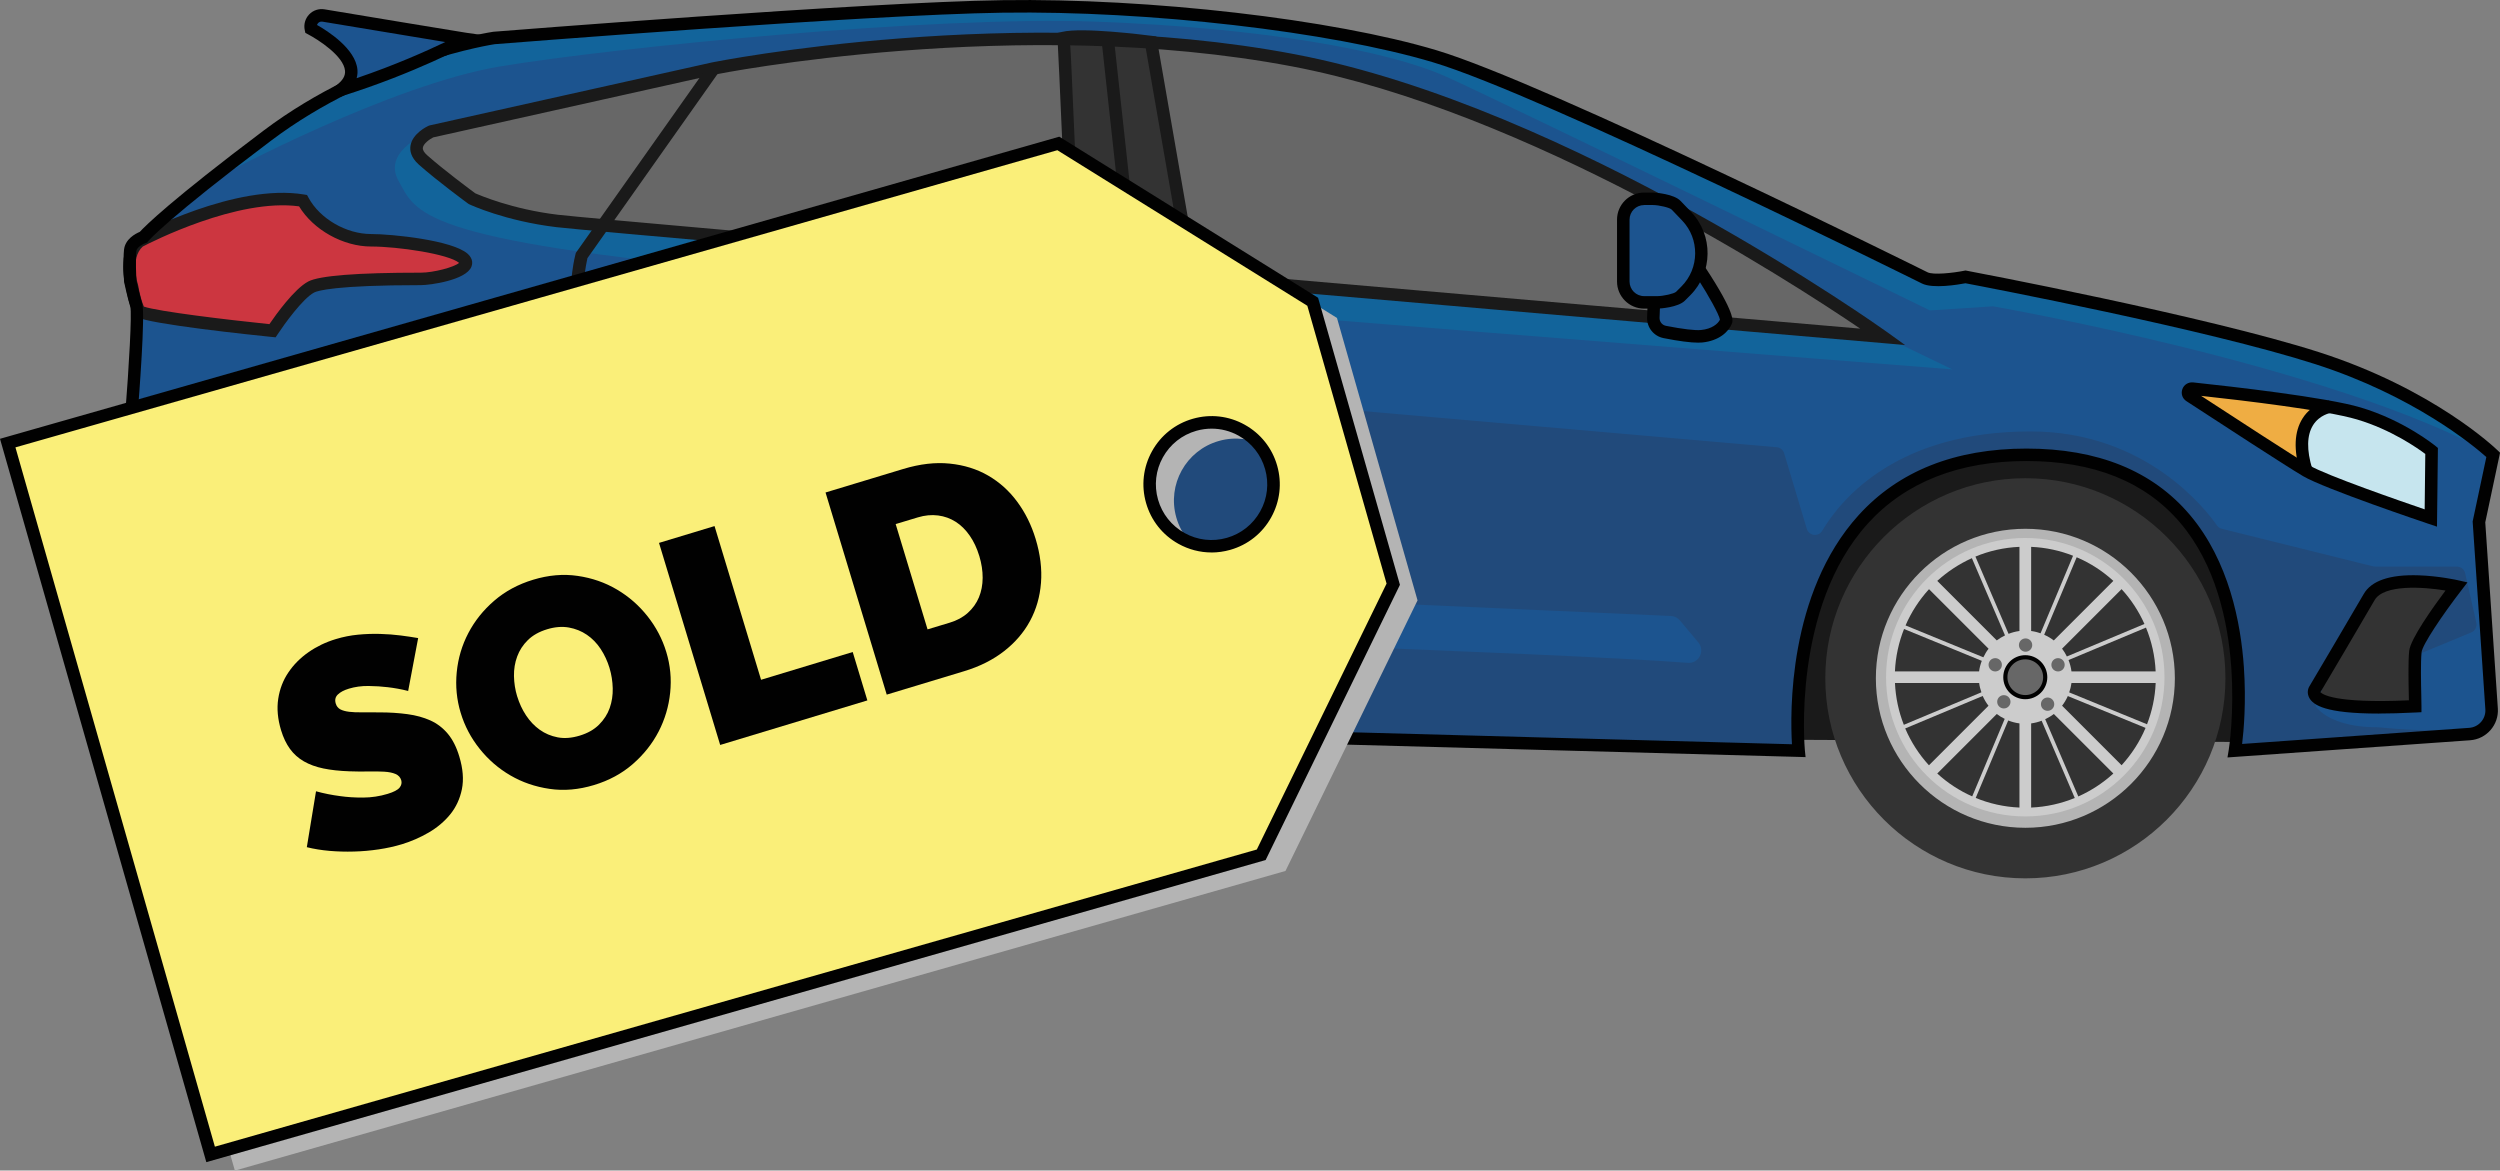 <?xml version="1.0" encoding="UTF-8"?><svg id="a" xmlns="http://www.w3.org/2000/svg" viewBox="0 0 600.67 281.25"><rect x="0" y="0" width="600.67" height="281.25" fill="#808080" stroke="none"/><path d="M65.72,166.68l131.27.65v-69.66H63.76s.49,67.54,1.95,69.01Z" fill="#1a1a1a"/><path d="M416.78,177.68l131.27.65v-69.66h-133.23s.49,67.54,1.95,69.01Z" fill="#1a1a1a"/><path d="M64.74,170.59s-4.89-64.98,56.43-64.98,50.33,67.67,50.33,67.67l260.67,7.08s-7.08-71.09,54.72-71.09,50.08,71.09,50.08,71.09l56.4-4c3.12-.22,5.48-2.93,5.27-6.05l-3.04-44.92,3.42-16.12s-14.9-14.41-42.26-23.21c-27.36-8.79-84.53-19.54-84.53-19.54,0,0-7.33,1.47-9.77.24-2.44-1.22-91.61-45.44-117.75-53.26-26.14-7.82-70.36-12.46-103.83-11.97s-122.15,7.57-122.15,7.57c0,0-28.83,4.15-54.48,23.45-25.65,19.3-29.8,24.43-29.8,24.43,0,0-2.93.98-3.18,3.18-.24,2.2,0,7.33,0,7.33,0,0,.73,3.42,1.47,5.86.73,2.44-1.22,26.87-1.22,26.87l-9.78,11.03c-1.1,1.24-1.77,2.81-1.91,4.47l-.76,9.17-4.15,9.16c-1.09,2.4-1.04,5.16.13,7.52l10.37,20.95s4.4,4.89,11.73,5.13c7.33.24,27.61,2.93,27.61,2.93Z" fill="#1c548f"/><path d="M26.56,116.49c7.13,1.39,32.59,6.19,42.91,6,.45,0,.87-.17,1.22-.45,6.42-5.1,20.95-23.25,45.36-22.78,25.16.49,42.49,2.93,42.49,2.93,3.71,0,5.68-4.38,3.23-7.15h0c-3.71-4.21-.39-10.79,5.2-10.3l259.93,22.71c.83.07,1.53.64,1.77,1.44l5.45,18.18c.51,1.69,2.78,1.99,3.69.47,4.76-7.98,18.23-23.88,50.07-23.88,27.77,0,42.21,18.88,44.78,22.58.28.41.7.69,1.18.81l36.37,9.03c.16.04.33.06.49.06h19.62c.95,0,1.78.66,1.98,1.59l2.68,11.89c.22.97-.29,1.95-1.21,2.33l-36.24,15.03c-1.3.54-1.7,2.23-.73,3.25,1.88,1.98,5.96,4.5,14.53,4.52.05,0,.11,0,.17,0,12.41,1.21,20.93.72,20.93.72l-52.42,4.19c-1.29.1-2.34-1.01-2.18-2.29,1.62-12.63,5.66-68.84-50.94-68.84s-55.82,57.24-54.93,69.35c.09,1.2-.88,2.21-2.08,2.18l-256.08-6.24c-1.21-.03-2.12-1.09-1.97-2.29,1.53-11.88,5.44-67.07-54.08-66.42-49.34.87-53.23,52.4-53.49,63.76-.03,1.19-1.05,2.1-2.23,1.98l-21.97-2.13c-.61-.06-1.16-.39-1.5-.9l-16.51-24.96c-1.9-2.88-2.51-6.43-1.66-9.77l3.82-15.11c.26-1.05,1.3-1.71,2.36-1.5Z" fill="#214a7b"/><polygon points="410.59 77.19 452.45 80.93 404.08 51.13 410.59 77.19" fill="#333"/><circle cx="121.19" cy="162.87" r="39.45" fill="#b4b4b4"/><path d="M119.19,196.16c-18.47,0-33.45-14.97-33.45-33.45s14.97-33.45,33.45-33.45,33.45,14.97,33.45,33.45-14.97,33.45-33.45,33.45Z" fill="#ccc"/><path d="M119.2,115.4c-26.27,0-47.57,21.3-47.57,47.57s21.3,47.57,47.57,47.57,47.57-21.3,47.57-47.57-21.3-47.57-47.57-47.57ZM119.2,199.39c-20.11,0-36.42-16.3-36.42-36.42s16.3-36.42,36.42-36.42,36.42,16.3,36.42,36.42-16.3,36.42-36.42,36.42Z" fill="#333"/><path d="M119.2,211.04c-26.51,0-48.07-21.56-48.07-48.07s21.56-48.07,48.07-48.07,48.07,21.57,48.07,48.07-21.57,48.07-48.07,48.07ZM119.2,115.9c-25.96,0-47.07,21.12-47.07,47.07s21.12,47.07,47.07,47.07,47.07-21.12,47.07-47.07-21.12-47.07-47.07-47.07ZM119.2,199.89c-20.36,0-36.92-16.56-36.92-36.92s16.56-36.92,36.92-36.92,36.92,16.56,36.92,36.92-16.56,36.92-36.92,36.92ZM119.2,127.05c-19.8,0-35.92,16.11-35.92,35.92s16.11,35.92,35.92,35.92,35.92-16.11,35.92-35.92-16.11-35.92-35.92-35.92Z" fill="#333"/><path d="M112.33,171.55l-14.3,14.3c2.47,2.26,5.3,4.12,8.4,5.5l7.81-18.63c-.67-.33-1.32-.71-1.91-1.17Z" fill="#333"/><path d="M117.78,194.03v-20.22c-.94-.12-1.84-.36-2.7-.7l-7.81,18.61c3.26,1.34,6.8,2.15,10.5,2.31Z" fill="#333"/><path d="M108.09,164.11h-20.22c.16,3.53.9,6.9,2.13,10.04l18.64-7.81c-.25-.72-.45-1.45-.54-2.23Z" fill="#333"/><path d="M96.04,183.87l14.3-14.3c-.56-.72-1.02-1.51-1.39-2.35l-18.62,7.8c1.4,3.27,3.33,6.26,5.7,8.85Z" fill="#333"/><path d="M87.86,161.31h20.22c.11-.88.34-1.72.65-2.53l-18.68-7.65c-1.26,3.17-2.03,6.6-2.19,10.18Z" fill="#333"/><path d="M110.35,155.86l-14.3-14.3c-2.33,2.55-4.25,5.49-5.64,8.71l18.7,7.66c.35-.73.75-1.43,1.25-2.06Z" fill="#333"/><path d="M126.04,153.87l14.3-14.3c-2.58-2.36-5.55-4.29-8.81-5.68l-7.81,18.62c.83.37,1.61.82,2.31,1.37Z" fill="#333"/><path d="M120.59,131.39v20.22c.79.1,1.54.3,2.26.55l7.81-18.63c-3.14-1.24-6.53-1.99-10.08-2.14Z" fill="#333"/><path d="M98.03,139.57l14.3,14.3c.61-.47,1.28-.86,1.98-1.2l-7.96-18.56c-3.06,1.38-5.87,3.23-8.32,5.46Z" fill="#333"/><path d="M117.78,151.61v-20.22c-3.73.16-7.3.98-10.58,2.34l7.96,18.56c.83-.32,1.7-.56,2.62-.68Z" fill="#333"/><path d="M130.28,161.31h20.22c-.16-3.71-.98-7.26-2.32-10.52l-18.61,7.8c.34.86.59,1.77.71,2.73Z" fill="#333"/><path d="M142.33,141.55l-14.3,14.3c.45.58.82,1.22,1.15,1.88l18.64-7.81c-1.38-3.09-3.24-5.91-5.49-8.37Z" fill="#333"/><path d="M120.59,173.81v20.22c3.7-.16,7.22-.97,10.48-2.3l-7.96-18.56c-.8.3-1.64.53-2.51.64Z" fill="#333"/><path d="M140.34,185.85l-14.3-14.3c-.64.5-1.34.9-2.08,1.25l7.96,18.56c3.1-1.38,5.94-3.25,8.42-5.51Z" fill="#333"/><path d="M130.28,164.11c-.1.78-.3,1.53-.55,2.25l18.7,7.66c1.2-3.1,1.93-6.43,2.08-9.91h-20.22Z" fill="#333"/><path d="M128.02,169.56l14.3,14.3c2.4-2.62,4.36-5.65,5.76-8.97l-18.68-7.65c-.37.83-.82,1.61-1.38,2.32Z" fill="#333"/><circle cx="119.19" cy="162.71" r="4.79" fill="#676767"/><path d="M119.18,168c-2.92,0-5.29-2.37-5.29-5.29s2.37-5.29,5.29-5.29,5.29,2.37,5.29,5.29-2.37,5.29-5.29,5.29ZM119.18,158.42c-2.37,0-4.29,1.92-4.29,4.29s1.92,4.29,4.29,4.29,4.29-1.92,4.29-4.29-1.92-4.29-4.29-4.29Z" fill="#010101"/><circle cx="119.25" cy="154.99" r="1.6" fill="#676767"/><circle cx="127.06" cy="159.73" r="1.6" fill="#676767"/><circle cx="114.03" cy="168.62" r="1.6" fill="#676767"/><circle cx="111.96" cy="159.73" r="1.6" fill="#676767"/><circle cx="124.54" cy="169.19" r="1.6" fill="#676767"/><circle cx="488.62" cy="162.87" r="39.45" fill="#b4b4b4"/><path d="M486.61,196.16c-18.47,0-33.45-14.97-33.45-33.45s14.97-33.45,33.45-33.45,33.45,14.97,33.45,33.45-14.97,33.45-33.45,33.45Z" fill="#ccc"/><path d="M486.63,115.4c-26.27,0-47.57,21.3-47.57,47.57s21.3,47.57,47.57,47.57,47.57-21.3,47.57-47.57-21.3-47.57-47.57-47.57ZM486.63,199.39c-20.11,0-36.42-16.3-36.42-36.42s16.3-36.42,36.42-36.42,36.42,16.3,36.42,36.42-16.3,36.42-36.42,36.42Z" fill="#333"/><path d="M486.63,211.04c-26.51,0-48.07-21.56-48.07-48.07s21.56-48.07,48.07-48.07,48.07,21.57,48.07,48.07-21.56,48.07-48.07,48.07ZM486.63,115.9c-25.96,0-47.07,21.12-47.07,47.07s21.12,47.07,47.07,47.07,47.07-21.12,47.07-47.07-21.12-47.07-47.07-47.07ZM486.63,199.89c-20.36,0-36.92-16.56-36.92-36.92s16.56-36.92,36.92-36.92,36.92,16.56,36.92,36.92-16.56,36.92-36.92,36.92ZM486.63,127.05c-19.81,0-35.92,16.11-35.92,35.92s16.11,35.92,35.92,35.92,35.92-16.11,35.92-35.92-16.11-35.92-35.92-35.92Z" fill="#333"/><path d="M479.76,171.55l-14.3,14.3c2.47,2.26,5.3,4.12,8.4,5.5l7.81-18.63c-.67-.33-1.32-.71-1.91-1.17Z" fill="#333"/><path d="M485.21,194.03v-20.22c-.94-.12-1.84-.36-2.7-.7l-7.81,18.61c3.26,1.34,6.8,2.15,10.5,2.31Z" fill="#333"/><path d="M475.52,164.11h-20.22c.16,3.53.9,6.9,2.13,10.04l18.64-7.81c-.25-.72-.45-1.45-.54-2.23Z" fill="#333"/><path d="M463.47,183.87l14.3-14.3c-.56-.72-1.02-1.51-1.39-2.35l-18.62,7.8c1.4,3.27,3.33,6.26,5.7,8.85Z" fill="#333"/><path d="M455.29,161.31h20.22c.11-.88.34-1.72.65-2.53l-18.68-7.65c-1.26,3.17-2.03,6.6-2.19,10.18Z" fill="#333"/><path d="M477.78,155.86l-14.3-14.3c-2.33,2.55-4.25,5.49-5.64,8.71l18.7,7.66c.35-.73.75-1.43,1.25-2.06Z" fill="#333"/><path d="M493.47,153.87l14.3-14.3c-2.58-2.36-5.55-4.29-8.81-5.68l-7.81,18.62c.83.37,1.61.82,2.31,1.37Z" fill="#333"/><path d="M488.02,131.39v20.22c.79.1,1.54.3,2.26.55l7.81-18.63c-3.14-1.24-6.53-1.99-10.08-2.14Z" fill="#333"/><path d="M465.46,139.57l14.3,14.3c.61-.47,1.28-.86,1.98-1.2l-7.96-18.56c-3.06,1.38-5.87,3.23-8.32,5.46Z" fill="#333"/><path d="M485.21,151.61v-20.22c-3.73.16-7.3.98-10.58,2.34l7.96,18.56c.83-.32,1.7-.56,2.62-.68Z" fill="#333"/><path d="M497.71,161.31h20.22c-.16-3.71-.98-7.26-2.32-10.52l-18.61,7.8c.34.86.59,1.77.71,2.73Z" fill="#333"/><path d="M509.75,141.55l-14.3,14.3c.45.58.82,1.22,1.15,1.88l18.64-7.81c-1.38-3.09-3.24-5.91-5.49-8.37Z" fill="#333"/><path d="M488.02,173.81v20.22c3.7-.16,7.22-.97,10.48-2.3l-7.96-18.56c-.8.3-1.64.53-2.51.64Z" fill="#333"/><path d="M507.77,185.85l-14.3-14.3c-.64.5-1.34.9-2.08,1.25l7.96,18.56c3.1-1.38,5.94-3.25,8.42-5.51Z" fill="#333"/><path d="M497.71,164.11c-.1.78-.3,1.53-.55,2.25l18.7,7.66c1.2-3.1,1.93-6.43,2.08-9.91h-20.22Z" fill="#333"/><path d="M495.45,169.56l14.3,14.3c2.4-2.62,4.36-5.65,5.76-8.97l-18.68-7.65c-.37.83-.82,1.61-1.38,2.32Z" fill="#333"/><circle cx="486.61" cy="162.71" r="4.79" fill="#676767"/><path d="M486.61,168c-2.92,0-5.29-2.37-5.29-5.29s2.37-5.29,5.29-5.29,5.29,2.37,5.29,5.29-2.37,5.29-5.29,5.29ZM486.61,158.42c-2.37,0-4.29,1.92-4.29,4.29s1.92,4.29,4.29,4.29,4.29-1.92,4.29-4.29-1.92-4.29-4.29-4.29Z" fill="#010101"/><circle cx="486.68" cy="154.99" r="1.6" fill="#676767"/><circle cx="494.48" cy="159.73" r="1.6" fill="#676767"/><circle cx="481.46" cy="168.62" r="1.6" fill="#676767"/><circle cx="479.39" cy="159.73" r="1.6" fill="#676767"/><circle cx="491.97" cy="169.19" r="1.6" fill="#676767"/><path d="M33.47,57.97s23.21-12.46,39.33-9.77c3.18,5.86,10.26,9.53,16.37,9.53s19.3,1.71,22.23,4.4c2.93,2.69-6.6,4.89-10.26,4.89s-22.72,0-26.38,1.95c-3.66,1.95-9.28,10.5-9.28,10.5,0,0-28.83-2.93-32-4.64-1.22-2.44-1.71-5.86-1.71-5.86,0,0-2.44-7.57,1.71-10.99Z" fill="#cc3640"/><path d="M66.23,81.05l-.91-.09c-4.86-.49-29.29-3.05-32.56-4.81l-.42-.22-.21-.42c-1.19-2.39-1.73-5.53-1.83-6.2-.33-1.11-2.39-8.68,2.22-12.49l.24-.16c.97-.52,23.86-12.67,40.29-9.93l.72.12.35.64c2.74,5.07,9.07,8.74,15.05,8.74,4.96,0,19.62,1.47,23.25,4.79,1.36,1.25,1.06,2.54.86,3.04-1.28,3.29-10.02,4.45-12.14,4.45-20.73,0-24.9,1.36-25.68,1.78-2.73,1.45-7.23,7.72-8.74,10.01l-.5.76ZM34.59,73.67c3.33,1.15,19.58,3.12,30.14,4.21,1.55-2.27,5.97-8.46,9.32-10.24,2.65-1.41,11.77-2.13,27.09-2.13,3.01,0,8.01-1.32,9.17-2.35-2.55-2.14-14.71-3.93-21.14-3.93-6.75,0-13.9-4.02-17.31-9.65-14.78-2.02-35.66,8.66-37.55,9.65-3.16,2.78-1.15,9.22-1.13,9.29l.06.25s.41,2.78,1.34,4.92Z" fill="#1a1a1a"/><path d="M526.64,93.91s27.58,2.27,29.77,2.79c2.19.51,4.63.79,4.63.79,0,0-7.11,1.87-7.63,5.29s.61,10.51.61,10.51c0,0-24.98-15.92-27.38-19.37Z" fill="#efad43"/><path d="M584.05,108.58s-13.58-9.11-24.63-10.71c-4.93,4.18-8.55,6.91-5.22,14.92,6.48,3.01,29.18,11.74,29.18,11.74l.67-15.95Z" fill="#c6e5ee"/><path d="M585.53,126.54l-1.96-.66c-1.02-.34-25.03-8.43-30.2-11.47-4.01-2.35-20.95-13.4-28.05-18.03h0c-.97-.63-1.36-1.79-.97-2.88.39-1.09,1.43-1.72,2.58-1.62,9.38,1,32.08,3.58,40.25,6.02,10.39,3.1,17.7,9.02,18.01,9.27l.56.46-.22,18.91ZM528.86,95.11c7.83,5.11,22.4,14.59,26.03,16.72,4.08,2.4,21.75,8.52,27.68,10.55l.15-13.31c-1.86-1.4-8.18-5.84-16.41-8.29-7.35-2.19-27.19-4.55-37.46-5.67ZM526.96,93.87s0,0,0,0t0,0h0Z" fill="#010101"/><path d="M552.69,113.56c-1.66-5.47-1.47-9.87.56-13.06,2.32-3.65,6.19-4.25,6.36-4.27l.43,2.97-.21-1.48.22,1.48c-.11.02-2.73.46-4.29,2.95-1.51,2.42-1.58,5.96-.19,10.54l-2.87.87Z" fill="#010101"/><path d="M103.59,31.59s-12.05,4.4-7.82,11.89c4.23,7.49,4.23,14.33,86.65,21.82,82.41,7.49,286.65,23.45,286.65,23.45l-18.89-9.12S113.36,40.87,103.59,31.59Z" fill="#12649b"/><path d="M452.45,79.96S377.69,26.21,310.75,13.51c-66.94-12.7-139.25,1.95-139.25,1.95l-67.92,15.15s-6.35,2.93-1.95,6.84c4.4,3.91,11.73,9.28,11.73,9.28,0,0,8.31,3.91,20.52,5.37,12.22,1.47,318.57,27.85,318.57,27.85Z" fill="#676767"/><path d="M408.05,154.35l-4.42-5.28c-.54-.64-1.33-1.03-2.17-1.07l-180-8.01c-.79-.04-1.57.25-2.16.78l-6.13,5.61c-1.99,1.82-.77,5.13,1.92,5.21,31.93,1.03,158.28,5.19,190.43,7.67,2.65.21,4.23-2.88,2.53-4.92Z" fill="#1c548f"/><path d="M255.54,9.11c.16-.16,2.44,54.72,2.44,54.72l28.34,2.44-9.77-56.19s-16.29-2.12-21.01-.98Z" fill="#333"/><path d="M288.13,67.94l-31.59-2.72-.05-1.32c-.81-19.51-2.04-48.24-2.36-53.69l-3.92-1.35,4.98-1.2c4.85-1.17,19.86.73,21.55.95l1.1.14,10.29,59.2ZM259.43,62.45l25.08,2.16-9.25-53.18c-4.61-.56-13.88-1.48-18.15-1.06.12,1.42.22,3.65.38,7.24.24,5.13.54,11.97.83,18.81.48,11.14.95,22.28,1.1,26.02Z" fill="#1a1a1a"/><path d="M457.75,82.9l-5.43-.47c-3.06-.26-306.52-26.4-318.62-27.85-12.31-1.48-20.63-5.34-20.98-5.51l-.25-.15c-.3-.22-7.44-5.46-11.84-9.37-1.96-1.74-2.17-3.41-2.01-4.5.44-2.94,3.94-4.64,4.33-4.82l.3-.1,67.92-15.15c.75-.15,73.4-14.58,139.86-1.96,66.5,12.62,141.54,66.17,142.29,66.71l4.42,3.18ZM114.12,46.41c1.08.48,8.93,3.87,19.94,5.19,11.14,1.34,271.09,23.76,312.89,27.36-17.3-11.74-80.08-52.29-136.48-63-65.87-12.5-137.95,1.8-138.67,1.95l-67.71,15.1c-.83.42-2.35,1.47-2.49,2.47-.08.53.27,1.14,1.04,1.82,3.98,3.54,10.52,8.38,11.49,9.1Z" fill="#1a1a1a"/><path d="M274.75,176.64c-.16-.91-3.93-22.45-3.61-35.8l.06-.37c1.42-5.04,2.91-18.29,1.95-52.79-.03-1.16-.05-1.91-.05-2.17,0-1.6-1.36-12.45-2.27-19.35l-6.19-56.71,2.98-.33,6.19,56.68c.23,1.74,2.29,17.39,2.29,19.71,0,.25.02.98.05,2.09.78,27.78.1,45.78-2.01,53.51-.28,13.07,3.53,34.8,3.57,35.02l-2.96.52Z" fill="#1a1a1a"/><path d="M315.59,91.85c-.06,0-.12,0-.19,0l-23.67-1.35c-1.76-.1-3.11-1.61-3.02-3.38l.14-2.46c.05-.85.43-1.64,1.07-2.21.64-.57,1.46-.86,2.31-.81l23.67,1.35c1.76.1,3.11,1.62,3.02,3.38l-.14,2.46c-.1,1.7-1.51,3.02-3.19,3.02ZM292.05,84.64c-.09,0-.2.1-.21.19l-.14,2.45c0,.11.08.21.19.21l23.68,1.35c.06-.03.21-.1.21-.19l.14-2.45c0-.11-.08-.21-.19-.21l-23.67-1.35s0,0,0,0Z" fill="#1a1a1a"/><path d="M304.17,96.17c-.25,0-.51,0-.76-.02-4.52-.26-8.43-2.75-9.95-6.36l2.76-1.17c1.07,2.52,4.02,4.34,7.36,4.53,3.35.2,6.48-1.29,7.83-3.67l2.61,1.47c-1.82,3.22-5.63,5.21-9.85,5.21Z" fill="#1a1a1a"/><path d="M311.66,84.95c-1.07-2.52-4.03-4.34-7.36-4.53-3.31-.2-6.48,1.28-7.83,3.67l-2.61-1.47c1.93-3.41,6.1-5.43,10.61-5.19,4.52.26,8.43,2.75,9.95,6.36l-2.76,1.17Z" fill="#1a1a1a"/><path d="M184.64,82.56c-.06,0-.12,0-.19,0l-23.67-1.35c-1.76-.1-3.11-1.62-3.02-3.38l.14-2.46c.05-.85.43-1.64,1.07-2.21.64-.57,1.46-.87,2.31-.81l23.67,1.35c1.76.1,3.11,1.61,3.02,3.38l-.14,2.46c-.1,1.7-1.51,3.02-3.19,3.02ZM161.11,75.36c-.09,0-.2.1-.21.19l-.14,2.45c0,.11.08.21.19.21l23.68,1.35c.09-.03.21-.1.21-.19l.14-2.45c0-.11-.08-.21-.19-.21l-23.68-1.35s0,0,0,0Z" fill="#1a1a1a"/><path d="M173.22,86.88c-.25,0-.51,0-.77-.02-4.52-.26-8.43-2.75-9.95-6.36l2.76-1.17c1.07,2.52,4.02,4.34,7.36,4.53,3.33.21,6.48-1.28,7.83-3.67l2.61,1.47c-1.82,3.22-5.62,5.21-9.84,5.21Z" fill="#1a1a1a"/><path d="M180.71,75.66c-1.07-2.52-4.02-4.34-7.36-4.53-3.33-.2-6.48,1.28-7.83,3.67l-2.61-1.47c1.92-3.41,6.11-5.42,10.61-5.19,4.52.26,8.43,2.75,9.95,6.36l-2.76,1.17Z" fill="#1a1a1a"/><path d="M210.92,175.73c-.49-.56-49.04-56.4-63.54-73.8-14.98-17.98-9.34-40-9.09-40.92l.07-.26.16-.22,31.76-44.95,2.45,1.73-31.59,44.72c-.56,2.43-4.6,22.2,8.56,37.99,14.48,17.38,63.01,73.19,63.5,73.75l-2.26,1.97Z" fill="#1a1a1a"/><path d="M408.54,65.16s6.84,10.42,6.19,12.05-2.61,3.26-5.86,3.58c-2.03.2-6.09-.48-8.86-1.02-1.66-.33-2.82-1.81-2.76-3.49l.21-5.58,11.07-5.54" fill="#1c548f"/><path d="M408.02,82.33c-1.84,0-4.62-.36-8.31-1.09-2.39-.47-4.06-2.58-3.97-5.02l.25-6.47,13.06-6.53.73,1.12c7.27,11.08,6.59,12.79,6.33,13.43-.77,1.92-3.04,4.11-7.11,4.52-.29.03-.62.04-.99.04ZM398.92,71.64l-.18,4.69c-.04.96.61,1.78,1.55,1.96,4.02.79,7.01,1.14,8.42,1,2.59-.26,4.04-1.46,4.54-2.48-.21-1.27-2.71-5.75-5.25-9.72l-9.08,4.54ZM413.27,76.94h0Z" fill="#010101"/><path d="M390.03,52.77v14.88c0,2.76,2.24,5,5,5h3.19c1.33,0,4.6-.53,5.54-1.46l1.31-1.31c4.93-4.93,5.01-12.89.18-17.92l-2.54-2.65c-.94-.98-4.25-1.54-5.61-1.54h-2.07c-2.76,0-5,2.24-5,5Z" fill="#1c548f"/><path d="M398.21,74.15h-3.19c-3.58,0-6.5-2.92-6.5-6.5v-14.88c0-3.58,2.92-6.5,6.5-6.5h2.07c.79,0,5.11.35,6.69,2l2.54,2.65c5.35,5.57,5.26,14.55-.2,20.02l-1.31,1.31c-1.57,1.57-5.83,1.9-6.6,1.9ZM395.03,49.27c-1.93,0-3.5,1.57-3.5,3.5v14.88c0,1.93,1.57,3.5,3.5,3.5h3.19c1.45,0,4-.59,4.48-1.03l1.31-1.31c4.32-4.32,4.39-11.41.16-15.82l-2.54-2.65c-.47-.46-3.05-1.08-4.53-1.08h-2.07Z" fill="#010101"/><path d="M53.75,41.85s40.07-21.5,66.45-25.9c26.38-4.4,103.58-12.22,143.16-10.75,39.58,1.47,69.87,6.84,84.04,13.19,14.17,6.35,116.29,56.19,116.29,56.19l15.15-.98s81.6,14.17,120.2,35.67c-.49-2.93-26.87-17.1-42.26-23.21-15.39-6.11-84.53-19.54-84.53-19.54l-9.77.24-113.6-52.77S301.96,1.78,263.36,1.29c-38.6-.49-130.95,5.86-144.63,7.82-13.68,1.95-47.39,13.68-64.98,32.74Z" fill="#12649b"/><path d="M535.19,182l.31-1.88c.06-.34,5.42-34.4-11.67-54.52-8.36-9.84-20.78-14.83-36.94-14.83s-29.08,5.06-38.12,15.03c-18.27,20.17-15.15,54.08-15.12,54.42l.17,1.69-1.7-.05-262.3-7.13.19-1.63c.04-.33,3.56-33.02-13.57-52.14-8.24-9.2-20-13.86-34.95-13.86-.1,0-.2,0-.3,0-17.04.07-30.44,5.25-39.81,15.39-17.12,18.52-15.15,47.69-15.13,47.98l.14,1.84-1.83-.24c-.2-.03-20.29-2.68-27.46-2.92-7.88-.26-12.59-5.41-12.79-5.63l-.14-.15-10.46-21.13c-1.37-2.77-1.43-5.98-.15-8.8l4.04-8.92.74-8.92c.16-1.97.97-3.86,2.29-5.34l9.45-10.66c.92-11.6,1.63-24.31,1.24-25.83-.74-2.46-1.46-5.83-1.49-5.97l-.03-.24c-.01-.21-.25-5.28,0-7.57.29-2.57,2.76-3.85,3.79-4.28,1.29-1.4,7.41-7.53,29.78-24.36C89.01,12.06,118.23,7.67,118.52,7.63c.98-.08,89.21-7.11,122.34-7.59,35.4-.52,79.24,4.54,104.28,12.03,26.44,7.91,117.09,52.9,117.99,53.35,1.35.68,6.05.18,8.81-.37l.29-.06.29.05c.57.11,57.57,10.87,84.71,19.59,27.38,8.8,42.23,22.96,42.85,23.56l.6.58-3.55,16.73,3.02,44.71c.27,3.94-2.72,7.37-6.66,7.65l-58.29,4.13ZM173.14,171.82l257.41,7c-.44-7.34-.99-36.26,16-55.02,9.63-10.63,23.2-16.02,40.35-16.02s30.28,5.35,39.23,15.9c9.43,11.11,12.27,26.02,13,36.57.58,8.4-.03,15.32-.42,18.5l54.56-3.87c2.29-.16,4.04-2.16,3.88-4.46l-3.05-45.12,3.29-15.49c-3.03-2.7-17.4-14.7-41.08-22.31-25.98-8.35-79.68-18.61-84.07-19.44-1.8.34-7.85,1.36-10.45.06-.9-.45-91.31-45.33-117.51-53.16-24.79-7.41-68.26-12.42-103.38-11.91-33.04.48-121.17,7.5-122.05,7.57-.19.03-28.67,4.33-53.7,23.16-24.95,18.78-29.37,23.97-29.55,24.18l-.27.33-.41.14c-.52.18-2.05.92-2.16,1.92-.21,1.88-.03,6.19,0,6.97.14.62.78,3.52,1.41,5.63.76,2.52-.7,21.63-1.16,27.42l-.04.5-10.12,11.41c-.88,1-1.43,2.27-1.54,3.6l-.79,9.43-4.25,9.39c-.9,2-.87,4.27.11,6.23l10.27,20.74c.73.73,4.62,4.31,10.54,4.51,6.12.2,20.84,2.05,25.98,2.71-.19-6.91.33-31.43,15.99-48.4,9.96-10.79,24.1-16.29,42.02-16.37.11,0,.21,0,.32,0,15.85,0,28.36,5,37.19,14.87,9.45,10.56,12.83,24.82,14.01,34.93.95,8.21.66,14.94.44,17.92Z" fill="#010101"/><path d="M111.8,9.36c-1.52-.22-24.75-4.08-34.09-5.64-1.85-.31-3.42,1.35-3.03,3.18h0s15.83,8.19,7.1,14.74c17.47-5.46,30.02-12.28,30.02-12.28Z" fill="#1c548f"/><path d="M73.9,25.67l6.98-5.23c1.46-1.09,2.12-2.21,2.02-3.42-.29-3.57-6.53-7.55-8.9-8.78l-.63-.33-.15-.69c-.29-1.35.11-2.75,1.06-3.75.95-1,2.33-1.45,3.68-1.23,7.59,1.26,32.49,5.41,34.06,5.63l4.48.64-3.98,2.16c-.13.07-12.89,6.96-30.29,12.4l-8.33,2.6ZM76.17,6c2.48,1.4,9.29,5.7,9.71,10.76.05.58.02,1.27-.19,2.02,9.33-3.17,16.92-6.58,21.29-8.68-7.94-1.3-23.74-3.93-29.52-4.9-.54-.09-.9.21-1.02.34-.13.13-.22.29-.27.46Z" fill="#010101"/><path d="M590.48,140.91c-15.39,13.19-10.63,29.19-10.63,29.19,0,0-22.28-.15-22.31-3.13-.04-2.98,13.52-25.95,13.52-25.95,0,0,14.66-2.08,19.42-.12Z" fill="#333"/><path d="M571.6,171.45c-12.98,0-15.82-2.07-16.75-3.77-.61-1.12-.35-2.22.07-2.86.57-.96,10.47-17.7,13-22.09,1.85-3.22,6.31-4.74,13.26-4.5,4.87.17,9.2,1.14,9.38,1.18l2.29.52-1.43,1.86c-4.58,5.94-9.41,13.14-9.59,14.91-.24,2.35-.14,7.21-.07,10.43.02,1.1.04,2.01.04,2.57v1.42l-1.42.07c-3.35.17-6.25.25-8.77.25ZM557.53,166.3c.36.43,3.16,2.78,21.25,1.96,0-.33-.01-.69-.02-1.08-.07-3.29-.17-8.26.09-10.79.29-2.87,5.82-10.61,8.73-14.51-5.34-.87-14.83-1.53-17.05,2.33-2.5,4.36-12.2,20.75-12.99,22.08ZM557.41,166.5h0s0,0,0,0Z" fill="#010101"/><path d="M260.11,38.35L7.68,110.35l48.75,170.91,252.43-72,31.73-65.01-19.36-67.86-61.12-38.04ZM301.01,134.55c-7.9,2.25-16.13-2.32-18.38-10.22-2.25-7.9,2.32-16.13,10.22-18.38,7.9-2.25,16.13,2.32,18.38,10.22,2.25,7.9-2.32,16.12-10.22,18.38Z" fill="#b4b4b4"/><path d="M254.28,34.46L1.85,106.46l48.75,170.91,252.43-72,31.73-65.01-19.36-67.86-61.12-38.04ZM295.18,130.67c-7.9,2.25-16.13-2.32-18.38-10.22-2.25-7.9,2.32-16.13,10.22-18.38,7.9-2.25,16.13,2.32,18.38,10.22,2.25,7.9-2.32,16.12-10.22,18.38Z" fill="#faef79"/><path d="M49.57,279.22L0,105.43,254.51,32.84l62.18,38.7.16.56,19.51,68.41-.25.52-32.02,65.61-254.52,72.59ZM3.71,107.49l47.92,168.02,250.34-71.4,31.18-63.89-19.04-66.75-60.06-37.38L3.71,107.49ZM291.08,132.74c-2.75,0-5.46-.7-7.93-2.07-3.82-2.12-6.59-5.61-7.79-9.82-1.2-4.2-.69-8.62,1.44-12.45s5.61-6.59,9.82-7.79c4.21-1.2,8.63-.69,12.45,1.44,3.82,2.12,6.59,5.61,7.79,9.82,1.2,4.2.69,8.62-1.44,12.45-2.12,3.82-5.61,6.59-9.82,7.79h0c-1.49.42-3.01.64-4.51.64ZM291.12,102.99c-1.23,0-2.47.17-3.69.52-3.43.98-6.28,3.24-8.02,6.36-1.74,3.12-2.15,6.73-1.17,10.17.98,3.43,3.24,6.28,6.36,8.02,3.12,1.74,6.73,2.15,10.17,1.17h0c3.43-.98,6.28-3.24,8.02-6.36,1.74-3.12,2.15-6.73,1.17-10.17s-3.24-6.28-6.36-8.02c-2.01-1.12-4.23-1.69-6.48-1.69Z" fill="#010101"/><path d="M98.04,166.01c-1.62-.41-3.25-.71-4.9-.9-1.4-.17-2.93-.27-4.6-.29-1.67-.02-3.24.2-4.7.64-1.19.36-2.08.83-2.67,1.41-.6.58-.76,1.3-.5,2.17.19.64.56,1.1,1.09,1.39.53.28,1.24.48,2.12.59.88.11,1.92.15,3.14.13,1.21-.02,2.6-.01,4.15.01,2.44,0,4.69.15,6.74.43,2.05.28,3.88.78,5.5,1.51,1.61.73,3,1.79,4.17,3.18,1.17,1.39,2.1,3.22,2.78,5.5.88,2.92,1.09,5.53.62,7.84-.47,2.31-1.41,4.32-2.8,6.04-1.4,1.72-3.12,3.17-5.17,4.37-2.05,1.19-4.2,2.13-6.43,2.81-1.78.54-3.64.95-5.6,1.24-1.95.29-3.93.47-5.93.52-2,.06-3.95,0-5.87-.16-1.92-.17-3.74-.46-5.46-.89l2.21-13.43c1.9.52,3.83.91,5.8,1.16,1.67.24,3.51.36,5.52.35,2.01-.01,3.98-.31,5.89-.89,1.46-.44,2.41-.94,2.87-1.5.45-.56.58-1.16.39-1.8-.21-.68-.67-1.18-1.38-1.48-.72-.31-1.63-.49-2.74-.55-1.11-.06-2.38-.08-3.79-.05-1.41.03-2.92.02-4.53-.04-2.36-.08-4.45-.31-6.25-.68-1.8-.37-3.37-.95-4.7-1.71-1.33-.77-2.44-1.76-3.33-2.98-.89-1.22-1.61-2.72-2.15-4.5-.81-2.69-1.04-5.21-.68-7.56.36-2.35,1.17-4.46,2.45-6.34,1.27-1.88,2.88-3.5,4.84-4.86,1.95-1.36,4.13-2.41,6.55-3.14,1.78-.54,3.56-.89,5.35-1.06,1.79-.17,3.55-.23,5.28-.18,1.73.05,3.37.17,4.93.37,1.55.2,2.96.41,4.22.63l-2.41,12.75Z" fill="#010101"/><path d="M142.73,188.62c-3.69,1.12-7.26,1.43-10.69.92-3.44-.5-6.58-1.58-9.42-3.24-2.84-1.65-5.3-3.78-7.38-6.39-2.08-2.6-3.6-5.48-4.55-8.63-.97-3.19-1.28-6.46-.95-9.79.33-3.34,1.26-6.47,2.79-9.39,1.53-2.92,3.6-5.52,6.23-7.78,2.62-2.26,5.74-3.94,9.34-5.03,3.69-1.12,7.26-1.43,10.7-.92,3.44.5,6.58,1.59,9.42,3.27,2.85,1.68,5.3,3.82,7.36,6.43,2.06,2.61,3.56,5.47,4.5,8.57.97,3.19,1.28,6.44.94,9.76-.34,3.31-1.26,6.43-2.77,9.35-1.51,2.92-3.57,5.52-6.19,7.81-2.62,2.29-5.73,3.97-9.33,5.06ZM124.27,167.33c.5,1.64,1.2,3.16,2.12,4.55.92,1.39,2.01,2.54,3.28,3.45,1.27.91,2.71,1.52,4.32,1.83,1.61.31,3.37.17,5.29-.41,1.92-.58,3.47-1.46,4.65-2.64,1.18-1.18,2.04-2.51,2.56-3.99.52-1.48.77-3.06.73-4.74-.04-1.68-.3-3.32-.78-4.91-.5-1.64-1.21-3.16-2.12-4.55-.92-1.39-2.02-2.52-3.31-3.4-1.29-.88-2.73-1.46-4.34-1.75-1.6-.28-3.34-.15-5.21.42-1.92.58-3.46,1.45-4.63,2.6-1.17,1.15-2.03,2.47-2.57,3.95-.55,1.48-.8,3.06-.77,4.71.03,1.66.29,3.29.77,4.88Z" fill="#010101"/><path d="M173.04,179l-14.7-48.56,13.34-4.04,11.18,36.93,22.02-6.67,3.52,11.63-35.36,10.7Z" fill="#010101"/><path d="M213.05,166.89l-14.7-48.56,18.67-5.65c4.01-1.21,7.74-1.65,11.18-1.29,3.44.35,6.52,1.31,9.23,2.88,2.71,1.57,5.04,3.66,6.98,6.29,1.94,2.62,3.41,5.6,4.42,8.93,1.12,3.69,1.55,7.21,1.29,10.55-.26,3.34-1.14,6.39-2.64,9.16-1.5,2.77-3.58,5.19-6.24,7.26-2.66,2.07-5.83,3.67-9.53,4.79l-18.67,5.65ZM235.29,133.58c-.57-1.87-1.33-3.5-2.31-4.9-.97-1.4-2.09-2.5-3.36-3.31-1.27-.81-2.68-1.32-4.23-1.52s-3.17-.05-4.86.46l-5.33,1.61,7.66,25.3,5.33-1.61c1.73-.52,3.19-1.31,4.36-2.37,1.17-1.05,2.06-2.29,2.65-3.71.59-1.42.89-2.98.9-4.68.01-1.69-.26-3.45-.81-5.28Z" fill="#010101"/></svg>
